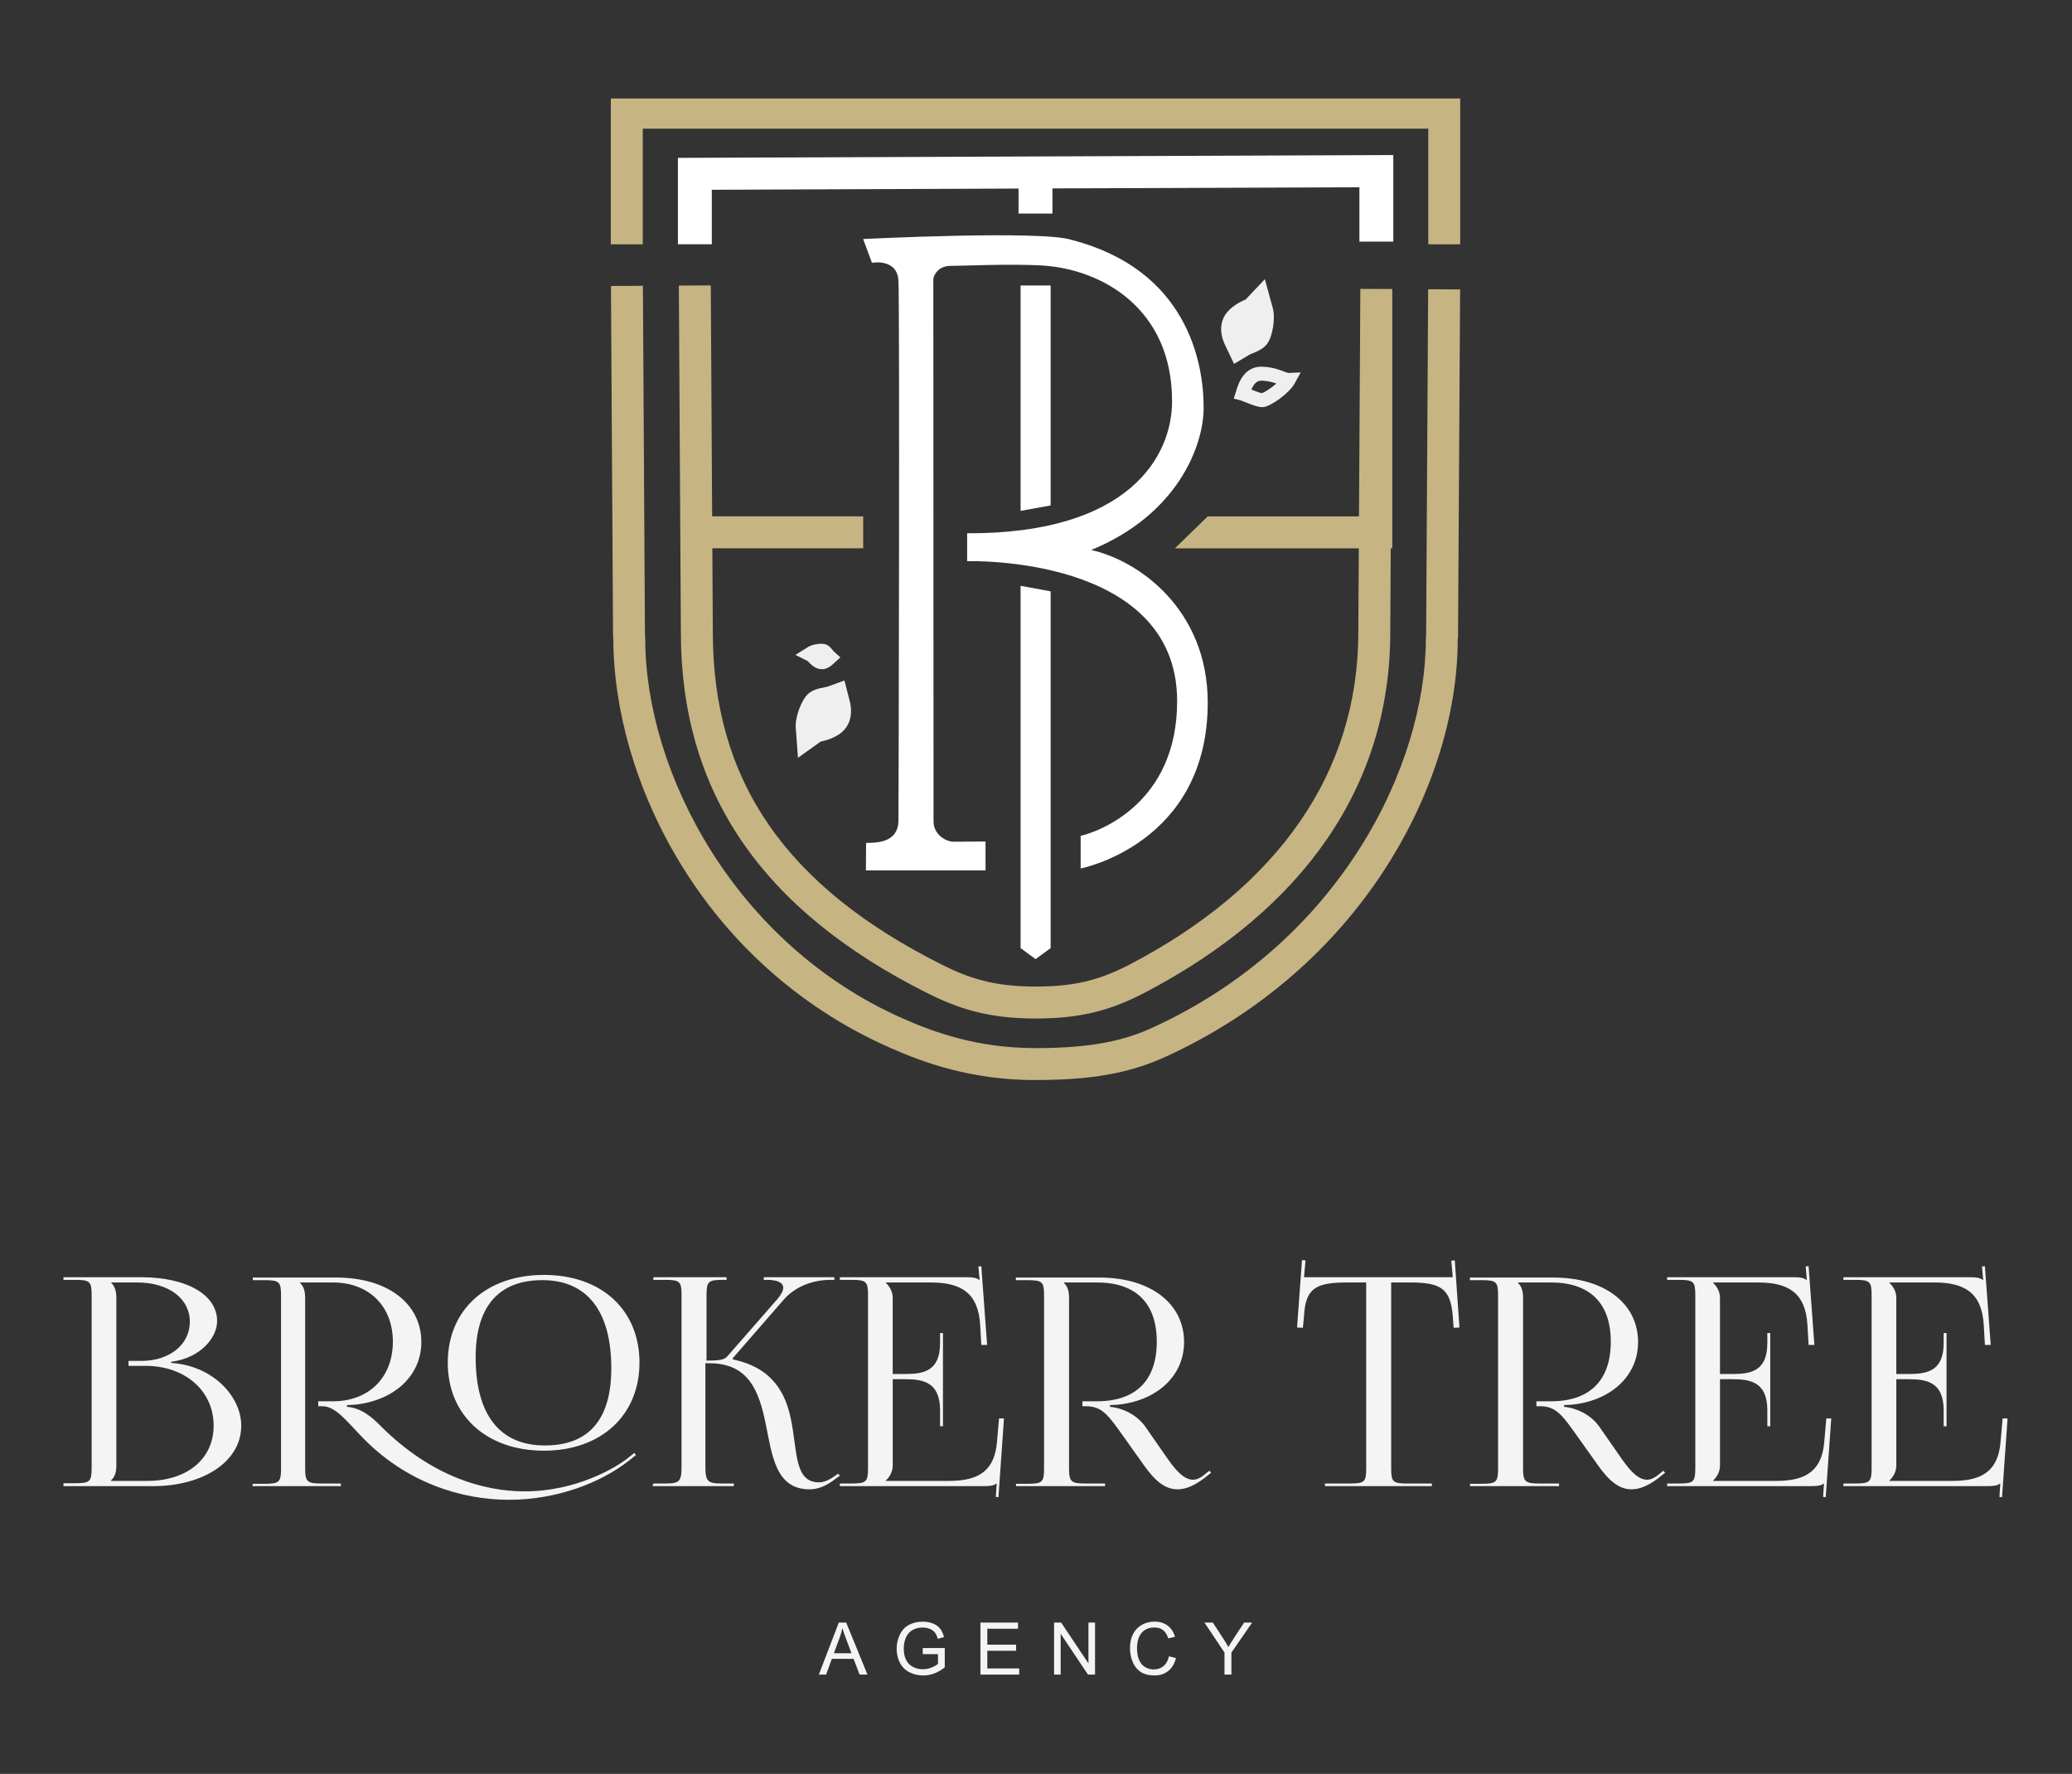 <?xml version="1.0" encoding="UTF-8"?> <svg xmlns="http://www.w3.org/2000/svg" id="_Слой_2" data-name="Слой 2" viewBox="0 0 427.99 366.34"><rect x="0" y="0" width="427.99" height="366.34" fill="#333333" stroke="none"/><defs><style> .cls-1 { fill: #f4f4f4; } .cls-2 { fill: #fff; } .cls-3 { fill: #c6b483; } .cls-4 { fill: #efefef; } </style></defs><g><g><polygon class="cls-2" points="210.81 105.5 217.02 104.38 217.02 58.96 210.81 58.96 210.81 105.5"></polygon><polygon class="cls-2" points="210.81 195.8 213.91 198.07 217.02 195.8 217.02 122.12 210.81 120.98 210.81 195.8"></polygon><polygon class="cls-3" points="301.62 50.45 295.02 50.45 295.02 26.57 132.77 26.57 132.77 50.45 126.17 50.45 126.17 20.34 301.62 20.34 301.62 50.45"></polygon><g><rect class="cls-2" x="210.39" y="35.49" width="7" height=".13"></rect><polygon class="cls-2" points="213.88 32.31 140.03 32.6 140.03 50.45 147.03 50.45 147.03 39.19 210.39 38.94 210.39 44.1 217.39 44.1 217.39 38.91 280.8 38.67 280.8 49.9 287.8 49.9 287.8 32.02 213.88 32.31"></polygon></g><path class="cls-3" d="m213.91,223.05c-13.31,0-23.11-3.59-30.16-6.71-39.12-17.33-56.99-55.79-57.06-84.27l-.06-.76-.43-72.25,6.6-.04.42,72.1.06.78c0,27.26,18.25,62.95,53.13,78.4,6.46,2.86,15.42,6.15,27.49,6.15s18.64-1.69,24.2-4.24c38.76-17.75,56.42-54.07,56.42-80.31l.06-.79.42-71.38,6.6.04-.43,71.7-.06.6c-.04,15.61-5.36,32.41-14.99,47.32-10.85,16.81-26.51,30.23-45.29,38.82-7.5,3.43-15.31,4.83-26.95,4.83Z"></path><path class="cls-3" d="m213.89,210.34c-9.88,0-16.08-2.1-22.36-5.25-34.24-17.18-50.89-41.55-50.89-74.49l-.42-71.62,6.6-.04.28,47.69h31.2v6.6h-31.16l.1,17.35c0,30.64,15.01,52.43,47.25,68.61,5.59,2.81,10.79,4.55,19.4,4.55,7.81,0,13.06-1.23,19.39-4.52,30.94-16.13,47.29-39.85,47.29-68.61l.1-17.37h-37.99l6.79-6.6h31.24l.28-46.98,6.6.02v53.55h-.32l-.1,17.39c0,31.36-17.58,57.11-50.84,74.45-7.28,3.79-13.57,5.27-22.44,5.27Z"></path><path class="cls-2" d="m178.9,174.07l-.04,5.69h24.71v-5.98s-5.09.05-6.6.05-4.14-1.42-4.14-4.21c0-4.21-.04-112.13-.04-112.13,0,0,.51-2.58,3.58-2.58,2.14,0,12.22-.46,18.78-.09,12.35.7,27,8.84,26.95,28.08,0,11.44-9.05,27.37-42.33,27.23v5.76s43.38-1.4,43.38,28.92c0,21.06-16.14,26.95-19.93,27.8v6.74s26.25-5.05,26.25-34.25c0-19.23-14.25-29.34-24.08-31.52,17.83-7.3,23.16-21.48,23.23-29.13.09-9.69-3.51-28.78-27.25-34.9-6.05-2.05-43.08-.19-43.08-.19l1.82,4.91s5.19-.98,5.47,3.65c.28,4.63.05,108.55,0,111.6-.07,4.56-4.6,4.55-6.7,4.55Z"></path></g><path class="cls-4" d="m260.72,84.08c-.86,0-1.94-.41-3.42-1-.35-.14-.82-.33-.96-.37l-1.5-.39.55-1.73c.38-1.25,1.53-5.07,5.48-4.86,2.06.11,3.42.64,4.32.99.37.14.81.29.93.3l2.55-.11-1.23,2.24c-1.19,2.15-4.95,4.71-6.38,4.91-.11.02-.22.02-.34.02Zm-2.24-3.63c.63.25,1.75.7,2.19.75.54-.18,1.9-1.05,2.97-1.99-.73-.27-1.63-.53-2.92-.6-1.1-.06-1.75.66-2.23,1.84Z"></path><path class="cls-4" d="m254.91,75.16l-1.7-3.57c-2.24-4.37-.08-6.93.96-7.83,1.32-1.14,2.45-1.62,3.13-1.91h0l3.97-4.2,1.64,6c.57,2.1-.04,5.9-1.2,7.39-.76.98-1.83,1.47-3.25,2.04-.14.06-.26.11-.36.15l-3.19,1.92Z"></path><path class="cls-4" d="m164.83,156.5l-.46-6.21c-.16-2.17,1.17-5.78,2.59-7.02.93-.82,2.07-1.09,3.58-1.38.14-.03.28-.05.38-.08l3.51-1.28.98,3.84c1.36,4.71-1.25,6.81-2.44,7.5-1.51.87-2.72,1.12-3.44,1.27,0,0,0,0,0,0l-4.71,3.36Zm5.98-14.64s0,0-.01,0h.01Z"></path><path class="cls-4" d="m169.73,138.19c-.67,0-1.19-.25-1.48-.43-.74-.46-1.13-.94-1.37-1.22h0s-2.58-1.29-2.58-1.29l2.63-1.65c.92-.58,2.83-.84,3.71-.5.58.22.96.66,1.44,1.26.05.06.09.11.12.15l1.39,1.25-1.43,1.3c-.91.88-1.75,1.15-2.44,1.15Z"></path></g><g><g><path class="cls-1" d="m13.11,306.31h2.28c3.18,0,3.54-.3,3.54-3.18v-35.64c0-2.88-.36-3.18-3.54-3.18h-2.28v-.54h16.08c9.36,0,15.66,3.6,15.66,9.06,0,3.42-3.42,7.62-9.48,8.4v.24c8.52.54,14.46,6.84,14.46,12.96,0,7.5-7.98,12.48-18.18,12.48H13.11v-.6Zm17.34-.48c8.22,0,13.68-4.56,13.68-11.4,0-7.2-5.88-12.36-14.1-12.36h-3.48v-1.02h2.64c5.82,0,10.02-3.36,10.02-8.1s-4.32-8.1-10.92-8.1h-5.34v.06c.78.72,1.08,1.74,1.08,3.12v34.62c0,1.38-.3,2.34-1.08,3.06v.12h7.5Z"></path><path class="cls-1" d="m52.23,306.43h2.28c3.18,0,3.54-.3,3.54-3.18v-35.7c0-2.88-.36-3.18-3.54-3.18h-2.28v-.54h17.22c10.56,0,17.58,5.34,17.58,13.32,0,7.32-6.12,12.3-14.04,12.96l-1.32.06v.36c2.82.24,4.92,1.86,7.08,4.08,10.32,10.26,21.12,13.38,29.64,13.38,10.74,0,18.9-4.98,21.18-6.78l1.44-1.14.36.42-1.44,1.14c-5.88,4.62-14.94,8.1-24.78,8.1s-21.36-3.54-30.48-13.08c-3.24-3.36-5.4-6.24-8.1-6.24h-.84v-1.02h3.06c7.38,0,12.36-4.92,12.36-12.3s-4.98-12.24-12.36-12.24h-6.84v.06c.78.72,1.08,1.74,1.08,3.12v35.16c0,2.88.42,3.18,3.6,3.18h3.78v.54h-18.3l.12-.48Zm40.26-25.02c0-10.86,7.92-18.12,19.86-18.12s19.74,7.26,19.74,18.12-7.92,18.18-19.74,18.18-19.86-7.26-19.86-18.18Zm33.78,1.14c0-11.82-5.04-18.18-14.22-18.18s-13.8,5.58-13.8,15.96c0,11.82,4.98,18.18,14.28,18.18s13.74-5.58,13.74-15.96Z"></path><path class="cls-1" d="m134.96,306.37h2.34c3.12,0,3.48-.36,3.48-3.72v-35.16c0-2.88-.36-3.18-3.48-3.18h-2.34v-.54h15.12v.54h-.6c-3.18,0-3.54.3-3.54,3.18v13.5c2.34,0,3.66-.12,4.26-.84l10.44-11.94c.78-.96,1.14-1.68,1.14-2.28,0-1.14-1.38-1.62-3.42-1.62h-.6v-.54h14.58v.54h-.84c-2.88,0-6.9.96-9.66,4.14l-10.5,12.06.06.24c8.34,1.74,10.92,7.14,12,12.48,1.32,6.48.66,12.9,5.76,12.9.84,0,1.92-.36,3.12-1.2l.84-.6.36.42-.84.6c-1.86,1.5-3.66,2.22-5.4,2.22-7.08,0-7.74-7.02-9.12-13.74-1.32-6.24-3.3-12.3-11.58-12.3h-.84v21.12c0,3.36.42,3.72,3.6,3.72h2.28v.54h-16.8l.18-.54Z"></path><path class="cls-1" d="m194.18,294.55v-3.3c0-5.76-3.42-6.42-7.14-6.42h-2.64v17.82c0,1.32-.66,2.4-1.44,3.12v.06h13.14c6.36,0,9.36-2.34,9.84-8.1l.42-4.8h1.02l-1.14,16.26-.54-.06.18-2.76h-.06c-.48.42-1.38.54-2.46.54h-29.88v-.54h2.28c3.18,0,3.54-.3,3.54-3.18v-35.7c0-2.88-.36-3.18-3.54-3.18h-2.28v-.54h26.34c1.02,0,1.98.12,2.4.54h.12l-.24-2.76.6-.06,1.2,16.26h-1.2l-.24-4.2c-.42-6.48-3.84-8.7-10.2-8.7h-9.3v.06c.78.72,1.44,1.8,1.44,3.12v15.72h2.64c3.72,0,7.14-.6,7.14-6.36v-2.1h.6v19.26h-.6Z"></path><path class="cls-1" d="m209.84,306.43h2.28c3.18,0,3.54-.3,3.54-3.18v-35.7c0-2.88-.36-3.18-3.54-3.18h-2.28v-.54h17.22c10.56,0,17.52,5.34,17.52,13.32,0,7.32-6.06,12.3-13.98,12.96l-1.32.06v.36c3.12.3,5.88,2.04,7.32,4.14l3.3,4.74c1.74,2.46,3.96,6.18,6.54,6.18.6,0,1.26-.24,1.92-.72l1.44-1.14.36.42-1.44,1.14c-2.16,1.62-3.9,2.28-5.52,2.28-3.36,0-5.64-3.12-7.68-6.06l-4.62-6.48c-2.22-3.06-3.6-4.62-6.54-4.62h-.78v-1.02h3c8.04,0,12.36-4.32,12.36-12.3s-4.32-12.24-12.36-12.24h-6.84v.06c.78.72,1.08,1.74,1.08,3.12v35.16c0,2.88.42,3.18,3.6,3.18h3.84v.54h-18.36l-.06-.48Z"></path><path class="cls-1" d="m273.68,306.37h5.04c3.18,0,3.48-.3,3.48-3.18v-38.34h-3.96c-6.36,0-8.58,1.14-8.88,6.9l-.24,2.46-1.2-.06,1.02-13.92.72.06-.3,3.48h30.72l-.3-3.42.72-.06.96,13.86-1.2.06-.18-2.46c-.48-5.76-2.58-6.9-8.88-6.9h-3.84v38.34c0,2.88.3,3.18,3.48,3.18h4.92v.54h-22.08v-.54Z"></path><path class="cls-1" d="m303.62,306.43h2.28c3.18,0,3.54-.3,3.54-3.18v-35.7c0-2.88-.36-3.18-3.54-3.18h-2.28v-.54h17.22c10.56,0,17.52,5.34,17.52,13.32,0,7.32-6.06,12.3-13.98,12.96l-1.32.06v.36c3.12.3,5.88,2.04,7.32,4.14l3.3,4.74c1.74,2.46,3.96,6.18,6.54,6.18.6,0,1.26-.24,1.92-.72l1.44-1.14.36.42-1.44,1.14c-2.16,1.62-3.9,2.28-5.52,2.28-3.36,0-5.64-3.12-7.68-6.06l-4.62-6.48c-2.22-3.06-3.6-4.62-6.54-4.62h-.78v-1.02h3c8.04,0,12.36-4.32,12.36-12.3s-4.32-12.24-12.36-12.24h-6.84v.06c.78.72,1.08,1.74,1.08,3.12v35.16c0,2.88.42,3.18,3.6,3.18h3.84v.54h-18.36l-.06-.48Z"></path><path class="cls-1" d="m365.06,294.55v-3.3c0-5.76-3.42-6.42-7.14-6.42h-2.64v17.82c0,1.32-.66,2.4-1.44,3.12v.06h13.14c6.36,0,9.36-2.34,9.84-8.1l.42-4.8h1.02l-1.14,16.26-.54-.06.18-2.76h-.06c-.48.42-1.38.54-2.46.54h-29.88v-.54h2.28c3.18,0,3.54-.3,3.54-3.18v-35.7c0-2.88-.36-3.18-3.54-3.18h-2.28v-.54h26.34c1.02,0,1.98.12,2.4.54h.12l-.24-2.76.6-.06,1.2,16.26h-1.2l-.24-4.2c-.42-6.48-3.84-8.7-10.2-8.7h-9.3v.06c.78.72,1.44,1.8,1.44,3.12v15.72h2.64c3.72,0,7.14-.6,7.14-6.36v-2.1h.6v19.26h-.6Z"></path><path class="cls-1" d="m401.48,294.55v-3.3c0-5.76-3.42-6.42-7.14-6.42h-2.64v17.82c0,1.32-.66,2.4-1.44,3.12v.06h13.14c6.36,0,9.36-2.34,9.84-8.1l.42-4.8h1.02l-1.14,16.26-.54-.06.18-2.76h-.06c-.48.42-1.38.54-2.46.54h-29.88v-.54h2.28c3.18,0,3.54-.3,3.54-3.18v-35.7c0-2.88-.36-3.18-3.54-3.18h-2.28v-.54h26.34c1.02,0,1.98.12,2.4.54h.12l-.24-2.76.6-.06,1.2,16.26h-1.2l-.24-4.2c-.42-6.48-3.84-8.7-10.2-8.7h-9.3v.06c.78.72,1.44,1.8,1.44,3.12v15.72h2.64c3.72,0,7.14-.6,7.14-6.36v-2.1h.6v19.26h-.6Z"></path></g><g><path class="cls-1" d="m169.14,345.83l4.12-10.74h1.53l4.39,10.74h-1.62l-1.25-3.25h-4.49l-1.18,3.25h-1.51Zm3.1-4.41h3.64l-1.12-2.97c-.34-.9-.6-1.65-.76-2.23-.14.69-.33,1.37-.58,2.05l-1.18,3.15Z"></path><path class="cls-1" d="m190.6,341.61v-1.26h4.55s0,3.98,0,3.98c-.7.56-1.42.98-2.16,1.26-.74.28-1.5.42-2.29.42-1.05,0-2.01-.23-2.88-.68-.86-.45-1.51-1.1-1.95-1.96s-.66-1.81-.66-2.86.22-2.02.66-2.93c.44-.91,1.07-1.58,1.89-2.02s1.77-.66,2.83-.66c.78,0,1.48.12,2.11.38.63.25,1.12.6,1.48,1.05s.63,1.04.81,1.76l-1.28.35c-.16-.55-.36-.98-.6-1.29s-.58-.56-1.03-.75c-.44-.19-.94-.28-1.48-.28-.65,0-1.21.1-1.68.3-.47.2-.86.46-1.15.78-.29.32-.52.68-.68,1.06-.27.67-.41,1.38-.41,2.16,0,.96.16,1.76.49,2.4.33.64.81,1.12,1.44,1.44.63.31,1.3.47,2.01.47.62,0,1.22-.12,1.8-.36.59-.24,1.03-.49,1.33-.76v-2h-3.16Z"></path><path class="cls-1" d="m202.52,345.83v-10.74h7.76v1.27h-6.34v3.29h5.94v1.26h-5.94v3.65h6.59v1.27h-8.01Z"></path><path class="cls-1" d="m217.73,345.83v-10.74h1.46l5.64,8.43v-8.43h1.36v10.74h-1.46l-5.64-8.44v8.44h-1.36Z"></path><path class="cls-1" d="m241.49,342.06l1.42.36c-.3,1.17-.83,2.06-1.61,2.67-.77.61-1.72.92-2.84.92s-2.1-.24-2.82-.71c-.72-.47-1.28-1.15-1.66-2.05-.38-.89-.57-1.85-.57-2.88,0-1.12.21-2.09.64-2.93.43-.83,1.04-1.46,1.82-1.9.79-.43,1.66-.65,2.6-.65,1.07,0,1.98.27,2.71.82s1.24,1.32,1.53,2.31l-1.4.33c-.25-.78-.61-1.35-1.08-1.71s-1.07-.54-1.79-.54c-.83,0-1.51.2-2.07.59-.55.4-.94.93-1.17,1.59-.22.67-.34,1.35-.34,2.06,0,.91.13,1.71.4,2.39.27.68.68,1.19,1.24,1.53s1.17.5,1.82.5c.8,0,1.47-.23,2.02-.69s.93-1.14,1.12-2.04Z"></path><path class="cls-1" d="m252.93,345.83v-4.55l-4.14-6.19h1.73l2.12,3.24c.39.61.75,1.21,1.09,1.82.32-.56.71-1.19,1.17-1.9l2.08-3.16h1.66l-4.28,6.19v4.55h-1.42Z"></path></g></g></svg> 